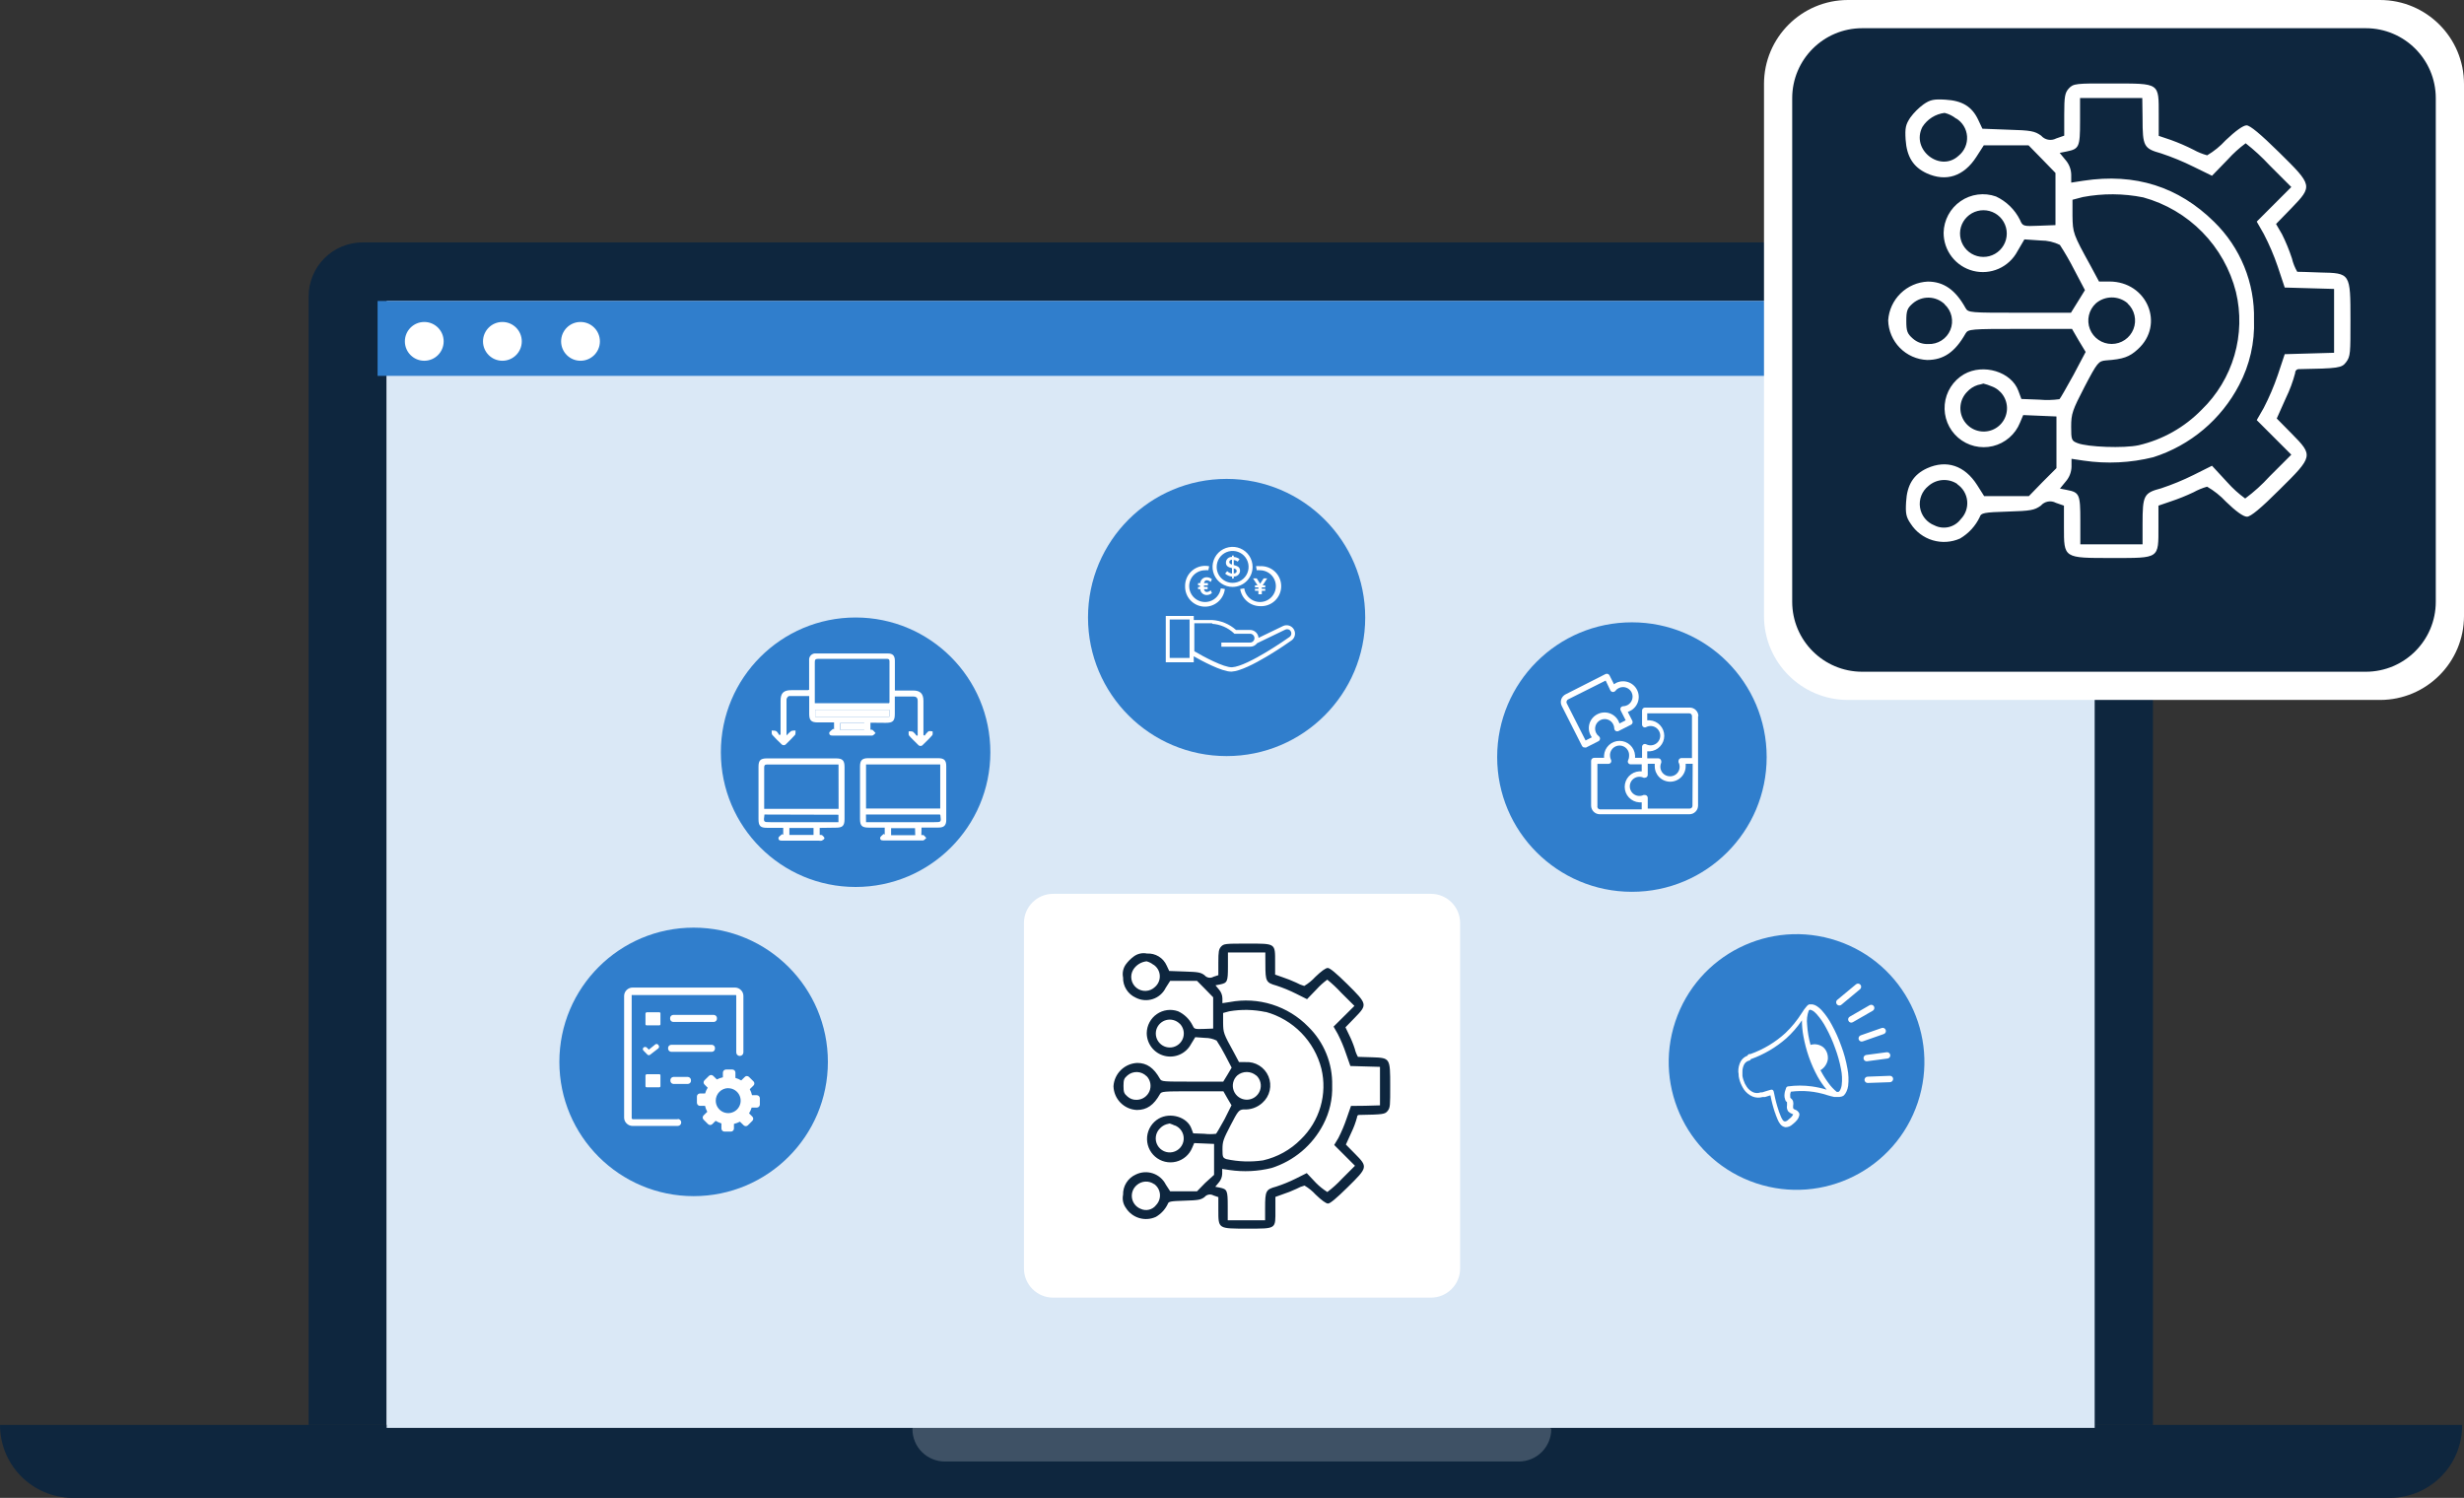 <svg width="352" height="214" viewBox="0 0 352 214" fill="none" xmlns="http://www.w3.org/2000/svg">
<rect x="0" y="0" width="352" height="214" fill="#333333" stroke="none"/>
<g clip-path="url(#clip0_409_194)">
<path d="M299.93 34.63H51.8C49.755 34.63 47.794 35.442 46.348 36.888C44.902 38.334 44.09 40.295 44.09 42.34V42.34V203.58H307.56V42.35C307.563 40.317 306.762 38.365 305.334 36.92C303.905 35.474 301.962 34.651 299.93 34.63V34.63Z" fill="#0E263E"/>
<path d="M296.59 43.76H55.25V203.57H296.59V43.76Z" fill="white"/>
<path d="M351.73 203.58H5.3851e-06C-0.003 206.324 1.078 208.957 3.007 210.909C4.935 212.86 7.556 213.971 10.3 214H341.53C344.263 213.966 346.871 212.85 348.782 210.897C350.694 208.944 351.754 206.313 351.73 203.58V203.58Z" fill="#0E263E"/>
<path opacity="0.2" d="M220.87 203.58H131C130.917 203.577 130.834 203.591 130.757 203.62C130.679 203.649 130.609 203.694 130.548 203.75C130.488 203.807 130.439 203.875 130.405 203.95C130.371 204.026 130.352 204.107 130.35 204.19V204.19C130.351 204.798 130.472 205.4 130.707 205.962C130.942 206.523 131.285 207.033 131.717 207.461C132.149 207.889 132.661 208.228 133.225 208.458C133.788 208.688 134.391 208.804 135 208.8H217C218.221 208.795 219.39 208.307 220.254 207.444C221.117 206.58 221.604 205.411 221.61 204.19V204.19C221.43 203.85 221.15 203.58 220.87 203.58Z" fill="white"/>
<path d="M299.24 43H55.24V204H299.24V43Z" fill="#DAE8F6"/>
<path d="M297.999 43H53.94V53.7H297.999V43Z" fill="#307ECC"/>
<path d="M82.93 51.54C84.46 51.54 85.7 50.3 85.7 48.77C85.7 47.24 84.46 46 82.93 46C81.4 46 80.16 47.24 80.16 48.77C80.16 50.3 81.4 51.54 82.93 51.54Z" fill="white"/>
<path d="M71.77 51.54C73.3 51.54 74.54 50.3 74.54 48.77C74.54 47.24 73.3 46 71.77 46C70.24 46 69 47.24 69 48.77C69 50.3 70.24 51.54 71.77 51.54Z" fill="white"/>
<path d="M60.61 51.54C62.14 51.54 63.38 50.3 63.38 48.77C63.38 47.24 62.14 46 60.61 46C59.08 46 57.84 47.24 57.84 48.77C57.84 50.3 59.08 51.54 60.61 51.54Z" fill="white"/>
<path d="M340 0H264C257.373 0 252 5.373 252 12V88C252 94.627 257.373 100 264 100H340C346.627 100 352 94.627 352 88V12C352 5.373 346.627 0 340 0Z" fill="white"/>
<path d="M337.969 4.03H266.029C260.506 4.03 256.029 8.507 256.029 14.03V85.97C256.029 91.493 260.506 95.97 266.029 95.97H337.969C343.492 95.97 347.969 91.493 347.969 85.97V14.03C347.969 8.507 343.492 4.03 337.969 4.03Z" fill="#0E263E"/>
<path d="M204.419 127.7H150.449C148.146 127.7 146.279 129.567 146.279 131.87V181.22C146.279 183.523 148.146 185.39 150.449 185.39H204.419C206.722 185.39 208.589 183.523 208.589 181.22V131.87C208.589 129.567 206.722 127.7 204.419 127.7Z" fill="white"/>
<path d="M99.09 170.89C109.683 170.89 118.27 162.303 118.27 151.71C118.27 141.117 109.683 132.53 99.09 132.53C88.497 132.53 79.91 141.117 79.91 151.71C79.91 162.303 88.497 170.89 99.09 170.89Z" fill="#307ECC"/>
<path d="M122.23 126.72C132.862 126.72 141.48 118.101 141.48 107.47C141.48 96.838 132.862 88.22 122.23 88.22C111.599 88.22 102.98 96.838 102.98 107.47C102.98 118.101 111.599 126.72 122.23 126.72Z" fill="#307ECC"/>
<path d="M175.23 108.02C186.165 108.02 195.03 99.155 195.03 88.22C195.03 77.285 186.165 68.42 175.23 68.42C164.294 68.42 155.43 77.285 155.43 88.22C155.43 99.155 164.294 108.02 175.23 108.02Z" fill="#307ECC"/>
<path d="M233.131 127.41C243.762 127.41 252.381 118.791 252.381 108.16C252.381 97.528 243.762 88.91 233.131 88.91C222.499 88.91 213.881 97.528 213.881 108.16C213.881 118.791 222.499 127.41 233.131 127.41Z" fill="#307ECC"/>
<path d="M273.973 157.501C277.163 147.934 271.994 137.593 262.427 134.403C252.86 131.213 242.518 136.382 239.329 145.949C236.139 155.516 241.308 165.858 250.875 169.048C260.442 172.237 270.784 167.068 273.973 157.501Z" fill="#307ECC"/>
<path d="M295.55 12.63C294.99 13.25 294.89 13.78 294.89 16.38V19.38L293.74 19.78C293.39 19.967 292.986 20.03 292.595 19.957C292.204 19.884 291.85 19.681 291.59 19.38C290.67 18.72 290.11 18.62 286.89 18.53L283.2 18.39L282.6 17.11C281.71 15.23 280.33 14.38 277.93 14.24C276.28 14.14 275.75 14.24 274.8 14.9C274.07 15.435 273.426 16.079 272.89 16.81C272.23 17.81 272.13 18.29 272.23 19.94C272.39 22.38 273.32 23.86 275.23 24.75C278.03 26.03 280.56 25.18 282.34 22.41L283.4 20.76H289.79L291.7 22.71L293.64 24.71V28.43V32.16L291.3 32.25C288.99 32.35 288.96 32.32 288.56 31.4C287.828 29.936 286.623 28.763 285.14 28.07C284.304 27.774 283.408 27.681 282.529 27.798C281.649 27.915 280.809 28.239 280.079 28.744C279.349 29.248 278.749 29.919 278.329 30.701C277.908 31.482 277.679 32.353 277.66 33.24C277.653 34.492 278.065 35.709 278.831 36.699C279.597 37.689 280.672 38.394 281.885 38.701C283.098 39.008 284.379 38.901 285.524 38.395C286.669 37.889 287.611 37.014 288.2 35.91L289.2 34.2L291.54 34.36C292.487 34.355 293.421 34.571 294.27 34.99C294.996 36.108 295.664 37.263 296.27 38.45L297.85 41.45L296.85 43.07L295.85 44.68H288.51C281.51 44.68 281.17 44.68 280.8 44.02C279.36 41.42 277.68 40.23 275.4 40.23C273.94 40.294 272.554 40.894 271.51 41.917C270.465 42.939 269.835 44.311 269.74 45.77C269.779 47.242 270.375 48.644 271.406 49.694C272.438 50.745 273.829 51.365 275.3 51.43C277.68 51.43 279.3 50.28 280.8 47.64C281.17 47.02 281.53 46.99 288.51 46.99H296L296.95 48.63L297.95 50.28L296.21 53.57C295.21 55.38 294.33 56.93 294.21 57.03C293.269 57.161 292.316 57.185 291.37 57.1L288.77 57L288.34 55.84C287.34 53.11 283.34 51.89 280.57 53.47C279.802 53.918 279.151 54.543 278.673 55.293C278.195 56.043 277.902 56.896 277.82 57.782C277.738 58.668 277.868 59.56 278.2 60.386C278.532 61.211 279.056 61.945 279.729 62.527C280.402 63.109 281.204 63.522 282.068 63.731C282.933 63.941 283.835 63.941 284.699 63.733C285.564 63.524 286.366 63.111 287.039 62.53C287.713 61.949 288.238 61.215 288.57 60.39L289.03 59.3L291.4 59.4L293.78 59.5V66.88L291.78 68.88L289.84 70.88H283.45L282.45 69.3C280.67 66.5 278.07 65.65 275.3 66.9C273.36 67.79 272.43 69.27 272.3 71.71C272.2 73.35 272.3 73.88 272.96 74.83C273.689 75.963 274.799 76.799 276.09 77.186C277.381 77.573 278.768 77.486 280 76.94C281.233 76.219 282.22 75.142 282.83 73.85C282.99 73.29 283.42 73.19 286.78 73.09C290.14 72.99 290.63 72.89 291.55 72.24C291.809 71.938 292.163 71.733 292.555 71.66C292.946 71.587 293.35 71.651 293.7 71.84L294.85 72.24V75.24C294.85 79.79 294.75 79.72 301.76 79.72C308.55 79.72 308.35 79.86 308.35 75.24V72.24L310.1 71.64C311.213 71.27 312.301 70.833 313.36 70.33C313.974 69.989 314.625 69.721 315.3 69.53C316.302 70.109 317.212 70.833 318 71.68C319.39 73.03 320.47 73.82 321 73.82C321.53 73.82 323 72.6 325.64 69.96C330.48 65.19 330.48 65.09 327.39 61.96L325.25 59.79L326.56 56.86C327.115 55.719 327.557 54.527 327.88 53.3C327.868 53.17 327.906 53.04 327.986 52.936C328.065 52.832 328.181 52.762 328.31 52.74C334.14 52.64 334.53 52.57 335.16 51.74C335.79 50.91 335.78 50.39 335.78 45.74C335.78 38.99 335.78 39.02 331.44 38.93C329.76 38.86 328.28 38.83 328.18 38.83C327.833 38.235 327.577 37.591 327.42 36.92C327.031 35.734 326.557 34.577 326 33.46L325.15 32L327.33 29.76C330.42 26.56 330.39 26.5 325.58 21.76C322.91 19.13 321.43 17.91 320.94 17.91C320.45 17.91 319.36 18.7 317.94 20.05C317.174 20.89 316.288 21.611 315.31 22.19C314.635 22.004 313.983 21.739 313.37 21.4C312.323 20.868 311.244 20.401 310.14 20L308.39 19.41V16.41C308.39 11.8 308.59 11.93 301.8 11.93C296.5 11.9 296.21 11.94 295.55 12.63ZM306.08 16.91C306.08 20.91 306.25 21.22 308.72 21.91C310.31 22.437 311.86 23.075 313.36 23.82L316 25.11L318.27 22.77C319.037 21.92 319.888 21.149 320.81 20.47C322.021 21.419 323.154 22.462 324.2 23.59L327.33 26.72L324.86 29.19L322.39 31.66L323.39 33.41C324.174 34.914 324.843 36.475 325.39 38.08L326.39 41.08L329.92 41.18L333.44 41.28V50.4L329.92 50.5L326.39 50.6L325.39 53.6C324.839 55.207 324.17 56.771 323.39 58.28L322.39 60.02L324.86 62.49L327.33 64.96L324.2 68.09C323.151 69.243 321.992 70.291 320.74 71.22C319.814 70.546 318.962 69.775 318.2 68.92L316 66.54L313.36 67.86C311.86 68.605 310.31 69.243 308.72 69.77C306.25 70.42 306.08 70.77 306.08 74.84V77.77H297.19V74.34C297.19 70.62 297.06 70.34 295.28 70L294.28 69.8L295.1 68.8C295.615 68.215 295.909 67.469 295.93 66.69V65.55L297.67 65.81C300.987 66.297 304.367 66.131 307.62 65.32C312.91 63.636 317.318 59.925 319.88 55C321.389 52.136 322.12 48.925 322 45.69C322.064 43.09 321.591 40.505 320.61 38.096C319.629 35.687 318.162 33.506 316.3 31.69C311.23 26.69 305.04 24.69 297.63 25.82L295.89 26.09V24.94C295.869 24.164 295.575 23.421 295.06 22.84L294.24 21.84L295.24 21.64C297.02 21.28 297.15 21.01 297.15 17.36V14H306.04L306.08 16.91ZM279.44 16.91C279.889 17.182 280.266 17.558 280.539 18.007C280.812 18.455 280.973 18.963 281.008 19.486C281.043 20.01 280.952 20.535 280.742 21.016C280.531 21.497 280.209 21.92 279.8 22.25C277.17 24.68 272.95 21.39 274.63 18.13C274.977 17.582 275.442 17.119 275.99 16.773C276.538 16.427 277.157 16.207 277.8 16.13C278.4 16.276 278.96 16.553 279.44 16.94V16.91ZM306.18 28.2C309.384 29.082 312.296 30.797 314.622 33.17C316.948 35.543 318.603 38.489 319.42 41.71C320.136 44.699 320.061 47.823 319.201 50.775C318.342 53.726 316.729 56.402 314.52 58.54C312.066 61.055 308.943 62.815 305.52 63.61C303.38 64.07 298.21 63.87 296.8 63.31C295.94 62.98 295.88 62.85 295.88 60.97C295.88 59.09 296.07 58.6 297.79 55.27C299.63 51.75 299.79 51.59 300.85 51.49C303.32 51.32 304.21 50.99 305.39 49.91C309.31 46.38 306.74 40.22 301.34 40.22H299.86L298.67 38C296.14 33.42 296.11 33.25 296.07 30.85V28.54L297.55 28.15C300.403 27.611 303.334 27.628 306.18 28.2ZM285.7 31C286.117 31.416 286.417 31.934 286.569 32.503C286.721 33.072 286.72 33.671 286.566 34.239C286.412 34.807 286.111 35.325 285.692 35.739C285.274 36.153 284.754 36.45 284.184 36.598C283.614 36.746 283.015 36.741 282.448 36.584C281.881 36.426 281.365 36.121 280.954 35.7C280.542 35.279 280.249 34.757 280.105 34.186C279.96 33.615 279.969 33.016 280.13 32.45C280.292 31.893 280.596 31.387 281.012 30.983C281.428 30.578 281.942 30.289 282.503 30.143C283.065 29.996 283.655 29.999 284.215 30.149C284.775 30.299 285.287 30.593 285.7 31V31ZM277.8 43.48C278.297 43.931 278.642 44.524 278.789 45.179C278.936 45.833 278.878 46.517 278.622 47.137C278.366 47.757 277.925 48.283 277.359 48.643C276.794 49.004 276.13 49.181 275.46 49.15C274.649 49.187 273.855 48.903 273.25 48.36C272.46 47.66 272.33 47.3 272.33 45.85C272.33 44.4 272.46 44.04 273.25 43.35C273.886 42.799 274.704 42.505 275.545 42.523C276.385 42.541 277.189 42.872 277.8 43.45V43.48ZM303.94 43.35C304.433 43.806 304.776 44.401 304.926 45.055C305.076 45.71 305.025 46.394 304.78 47.019C304.535 47.644 304.107 48.181 303.552 48.559C302.998 48.938 302.342 49.14 301.67 49.14C300.999 49.14 300.343 48.938 299.788 48.559C299.234 48.181 298.806 47.644 298.561 47.019C298.316 46.394 298.265 45.71 298.414 45.055C298.564 44.401 298.908 43.806 299.4 43.35C300.029 42.804 300.832 42.501 301.665 42.496C302.497 42.49 303.304 42.783 303.94 43.32V43.35ZM284.48 55.18C285.161 55.417 285.746 55.869 286.148 56.467C286.55 57.065 286.748 57.778 286.71 58.497C286.673 59.217 286.403 59.906 285.941 60.459C285.479 61.012 284.85 61.401 284.148 61.566C283.447 61.731 282.711 61.664 282.05 61.376C281.39 61.087 280.841 60.591 280.486 59.964C280.131 59.337 279.99 58.611 280.082 57.896C280.175 57.181 280.497 56.516 281 56C281.417 55.532 281.952 55.187 282.55 55C282.818 54.95 283.081 54.883 283.34 54.8C283.73 54.895 284.111 55.022 284.48 55.18V55.18ZM279.61 69.18C280.007 69.45 280.339 69.803 280.584 70.215C280.828 70.627 280.979 71.088 281.026 71.565C281.073 72.042 281.014 72.524 280.854 72.976C280.694 73.427 280.437 73.839 280.1 74.18C279.678 74.743 279.071 75.14 278.385 75.301C277.7 75.462 276.979 75.377 276.35 75.06C275.811 74.852 275.336 74.505 274.973 74.055C274.611 73.604 274.374 73.066 274.287 72.495C274.2 71.923 274.265 71.338 274.476 70.8C274.688 70.262 275.037 69.789 275.49 69.43C276.049 68.935 276.756 68.638 277.501 68.585C278.246 68.533 278.987 68.728 279.61 69.14V69.18Z" fill="white"/>
<path d="M174.44 135.24C174.11 135.62 174.05 135.94 174.05 137.5V139.32L173.35 139.55C173.145 139.671 172.903 139.714 172.668 139.672C172.433 139.629 172.221 139.505 172.07 139.32C171.52 138.92 171.18 138.86 169.24 138.8L167.03 138.72L166.67 137.95C166.434 137.41 166.038 136.956 165.536 136.649C165.033 136.341 164.448 136.195 163.86 136.23C163.538 136.162 163.205 136.162 162.883 136.231C162.561 136.3 162.257 136.436 161.99 136.63C161.55 136.947 161.162 137.332 160.84 137.77C160.646 138.038 160.51 138.344 160.441 138.668C160.372 138.991 160.372 139.326 160.44 139.65C160.422 140.258 160.585 140.858 160.91 141.373C161.234 141.887 161.704 142.294 162.26 142.54C162.632 142.732 163.039 142.848 163.457 142.88C163.874 142.913 164.294 142.863 164.691 142.731C165.089 142.6 165.456 142.391 165.772 142.116C166.088 141.841 166.346 141.506 166.53 141.13L167.17 140.13H171L172.15 141.29L173.31 142.48V144.71V146.95L172 147C170.62 147.06 170.6 147 170.36 146.48C169.918 145.6 169.193 144.896 168.3 144.48C167.799 144.3 167.262 144.243 166.734 144.312C166.206 144.381 165.702 144.576 165.264 144.879C164.826 145.182 164.466 145.585 164.215 146.055C163.964 146.525 163.829 147.047 163.82 147.58C163.818 148.329 164.066 149.058 164.526 149.65C164.985 150.242 165.629 150.663 166.356 150.847C167.082 151.031 167.849 150.967 168.535 150.665C169.221 150.363 169.786 149.84 170.14 149.18L170.75 148.18L172.16 148.28C172.729 148.28 173.29 148.41 173.8 148.66C174.238 149.329 174.642 150.02 175.01 150.73L175.95 152.53L175.36 153.53L174.75 154.53H170.34C166.15 154.53 165.93 154.53 165.71 154.13C164.84 152.57 163.84 151.86 162.47 151.86C161.593 151.895 160.761 152.254 160.133 152.867C159.505 153.48 159.126 154.304 159.07 155.18C159.092 156.065 159.449 156.908 160.07 157.539C160.69 158.17 161.526 158.542 162.41 158.58C163.84 158.58 164.82 157.89 165.71 156.31C165.93 155.93 166.15 155.91 170.34 155.91H174.77L175.34 156.91L175.93 157.91L174.93 159.91C174.33 160.99 173.8 161.91 173.72 161.98C173.156 162.047 172.585 162.047 172.02 161.98L170.46 161.92L170.2 161.23C169.61 159.59 167.2 158.86 165.54 159.81C165.077 160.076 164.685 160.45 164.395 160.899C164.106 161.348 163.928 161.859 163.876 162.391C163.825 162.923 163.901 163.459 164.099 163.955C164.297 164.452 164.611 164.893 165.014 165.244C165.418 165.594 165.899 165.842 166.418 165.969C166.937 166.095 167.479 166.096 167.998 165.97C168.518 165.844 168.999 165.596 169.403 165.247C169.807 164.897 170.122 164.456 170.32 163.96L170.6 163.31L172.02 163.37L173.44 163.43V167.85L172.17 169L171 170.2H167.17L166.55 169.25C166.172 168.49 165.508 167.911 164.705 167.64C163.901 167.368 163.022 167.426 162.26 167.8C161.704 168.046 161.234 168.453 160.91 168.968C160.585 169.482 160.422 170.082 160.44 170.69C160.371 171.014 160.371 171.349 160.44 171.673C160.509 171.997 160.645 172.302 160.84 172.57C161.278 173.268 161.954 173.783 162.744 174.019C163.533 174.255 164.382 174.194 165.13 173.85C165.871 173.419 166.464 172.774 166.83 172C166.93 171.66 167.19 171.6 169.2 171.54C171.21 171.48 171.52 171.42 172.07 171.03C172.22 170.844 172.431 170.717 172.666 170.673C172.901 170.629 173.143 170.671 173.35 170.79L174.05 171.03V172.85C174.05 175.57 173.99 175.53 178.2 175.53C182.41 175.53 182.2 175.61 182.2 172.85V171L183.2 170.64C183.883 170.418 184.551 170.154 185.2 169.85C185.566 169.647 185.956 169.489 186.36 169.38C186.948 169.726 187.48 170.157 187.94 170.66C188.78 171.47 189.43 171.95 189.72 171.95C190.01 171.95 190.91 171.21 192.51 169.63C195.42 166.77 195.42 166.71 193.56 164.83L192.27 163.52L193.07 161.76C193.4 161.077 193.665 160.363 193.86 159.63C193.86 159.45 193.97 159.29 194.11 159.29C197.61 159.23 197.85 159.19 198.23 158.72C198.61 158.25 198.6 157.91 198.6 155.14C198.6 151.14 198.6 151.14 195.99 151.05L193.99 150.99C193.785 150.631 193.633 150.243 193.54 149.84C193.309 149.13 193.025 148.438 192.69 147.77L192.21 146.77L193.52 145.42C195.38 143.51 195.36 143.47 192.47 140.6C190.87 139.02 189.98 138.29 189.68 138.29C189.38 138.29 188.74 138.76 187.9 139.57C187.439 140.075 186.907 140.51 186.32 140.86C185.916 140.746 185.527 140.585 185.16 140.38C184.509 140.08 183.841 139.817 183.16 139.59L182.16 139.24V137.5C182.16 134.73 182.28 134.81 178.16 134.81C175 134.81 174.84 134.83 174.44 135.24ZM180.77 137.81C180.77 140.21 180.87 140.4 182.35 140.81C183.307 141.125 184.239 141.51 185.14 141.96L186.72 142.75L188.08 141.34C188.542 140.829 189.055 140.367 189.61 139.96C190.322 140.537 190.99 141.165 191.61 141.84L193.49 143.71L192 145.19L190.51 146.67L191.11 147.72C191.574 148.626 191.968 149.565 192.29 150.53L192.91 152.3L195.02 152.36L197.14 152.42V157.92L195.02 157.98L193 158L192.38 159.78C192.055 160.741 191.66 161.676 191.2 162.58L190.6 163.58L192.09 165.07L193.57 166.55L191.69 168.43C191.056 169.112 190.363 169.738 189.62 170.3C189.033 169.929 188.49 169.493 188 169L186.68 167.6L185.1 168.39C184.199 168.838 183.267 169.219 182.31 169.53C180.83 169.93 180.73 170.13 180.73 172.58V174.34H175.39V172.28C175.39 170.05 175.31 169.89 174.24 169.67L173.61 169.55L174.1 168.96C174.409 168.611 174.585 168.165 174.6 167.7V167L175.65 167.16C177.65 167.454 179.688 167.356 181.65 166.87C183.231 166.369 184.698 165.56 185.966 164.491C187.234 163.422 188.279 162.113 189.04 160.64C189.939 158.928 190.377 157.012 190.31 155.08C190.347 153.52 190.062 151.97 189.473 150.525C188.885 149.08 188.006 147.771 186.89 146.68C185.457 145.214 183.684 144.125 181.728 143.511C179.772 142.896 177.694 142.776 175.68 143.16L174.63 143.32V142.63C174.618 142.161 174.441 141.712 174.13 141.36L173.64 140.77L174.27 140.65C175.34 140.43 175.42 140.27 175.42 138.08V136.08H180.76L180.77 137.81ZM164.77 137.81C165.031 137.978 165.249 138.204 165.408 138.471C165.566 138.738 165.66 139.038 165.682 139.348C165.704 139.657 165.654 139.967 165.536 140.254C165.418 140.541 165.234 140.796 165 141C164.651 141.341 164.189 141.542 163.702 141.567C163.214 141.591 162.735 141.436 162.354 141.131C161.973 140.826 161.716 140.392 161.633 139.911C161.549 139.43 161.644 138.936 161.9 138.52C162.108 138.193 162.387 137.918 162.716 137.713C163.045 137.509 163.415 137.382 163.8 137.34C164.154 137.434 164.485 137.601 164.77 137.83V137.81ZM180.83 144.57C182.752 145.101 184.499 146.13 185.893 147.555C187.288 148.979 188.281 150.748 188.77 152.68C189.201 154.474 189.156 156.349 188.64 158.12C188.125 159.891 187.156 161.497 185.83 162.78C184.354 164.275 182.48 165.316 180.43 165.78C178.687 166.034 176.912 165.973 175.19 165.6C174.68 165.4 174.64 165.32 174.64 164.2C174.64 163.08 174.76 162.77 175.79 160.78C176.82 158.79 176.97 158.56 177.62 158.5C178.116 158.537 178.614 158.472 179.084 158.309C179.554 158.145 179.985 157.887 180.35 157.55C180.868 157.089 181.229 156.478 181.383 155.801C181.537 155.125 181.476 154.418 181.208 153.778C180.94 153.138 180.48 152.598 179.89 152.233C179.301 151.867 178.612 151.695 177.92 151.74H177L176.29 150.4C174.77 147.65 174.75 147.55 174.73 146.11V144.72L175.62 144.48C177.348 144.185 179.116 144.223 180.83 144.59V144.57ZM168.53 146.24C168.779 146.489 168.958 146.8 169.048 147.14C169.138 147.48 169.137 147.839 169.045 148.178C168.953 148.518 168.772 148.827 168.522 149.075C168.271 149.323 167.96 149.5 167.619 149.589C167.278 149.677 166.92 149.675 166.581 149.581C166.242 149.487 165.933 149.305 165.687 149.053C165.44 148.802 165.264 148.489 165.177 148.148C165.09 147.807 165.095 147.449 165.19 147.11C165.288 146.776 165.47 146.473 165.721 146.231C165.971 145.989 166.28 145.816 166.617 145.731C166.955 145.645 167.309 145.648 167.644 145.741C167.98 145.834 168.285 146.013 168.53 146.26V146.24ZM163.79 153.73C164.065 154.01 164.251 154.365 164.326 154.75C164.4 155.135 164.36 155.534 164.21 155.896C164.059 156.259 163.806 156.569 163.48 156.788C163.155 157.008 162.773 157.126 162.38 157.13C162.14 157.141 161.899 157.104 161.672 157.022C161.446 156.939 161.238 156.813 161.06 156.65C160.58 156.24 160.5 156.02 160.5 155.15C160.5 154.28 160.58 154.06 161.06 153.65C161.443 153.317 161.938 153.143 162.445 153.161C162.952 153.18 163.433 153.39 163.79 153.75V153.73ZM179.48 153.65C179.774 153.924 179.978 154.28 180.066 154.671C180.155 155.063 180.123 155.472 179.976 155.845C179.829 156.219 179.572 156.539 179.241 156.765C178.909 156.991 178.517 157.112 178.115 157.112C177.714 157.112 177.322 156.991 176.99 156.765C176.658 156.539 176.402 156.219 176.255 155.845C176.107 155.472 176.076 155.063 176.164 154.671C176.253 154.28 176.457 153.924 176.75 153.65C177.133 153.327 177.618 153.152 178.119 153.156C178.62 153.16 179.102 153.342 179.48 153.67V153.65ZM167.8 160.77C168.205 160.92 168.55 161.198 168.784 161.56C169.018 161.923 169.129 162.352 169.099 162.782C169.069 163.213 168.901 163.622 168.62 163.95C168.338 164.277 167.958 164.504 167.537 164.597C167.115 164.691 166.675 164.645 166.281 164.468C165.888 164.29 165.562 163.99 165.354 163.613C165.145 163.235 165.064 162.8 165.123 162.372C165.181 161.944 165.377 161.547 165.68 161.24C165.932 160.959 166.253 160.749 166.61 160.63C166.773 160.603 166.934 160.563 167.09 160.51C167.334 160.585 167.571 160.679 167.8 160.79V160.77ZM164.87 169.15C165.103 169.315 165.298 169.529 165.442 169.776C165.585 170.023 165.674 170.298 165.703 170.582C165.731 170.866 165.698 171.153 165.606 171.424C165.515 171.694 165.366 171.942 165.17 172.15C164.917 172.489 164.554 172.728 164.143 172.827C163.732 172.925 163.299 172.877 162.92 172.69C162.603 172.559 162.324 172.347 162.112 172.077C161.9 171.807 161.761 171.486 161.709 171.146C161.657 170.807 161.693 170.459 161.814 170.138C161.935 169.816 162.137 169.531 162.4 169.31C162.737 169.013 163.163 168.838 163.611 168.812C164.059 168.787 164.503 168.913 164.87 169.17V169.15Z" fill="#0E263E"/>
<path d="M124.35 103.25V104.25C124.48 104.25 124.61 104.25 124.68 104.31C124.826 104.441 124.96 104.585 125.08 104.74C124.92 104.86 124.77 105.08 124.61 105.09C123.95 105.09 123.28 105.09 122.61 105.09H119.21C118.89 105.09 118.46 105.16 118.46 104.72C118.46 104.52 118.82 104.32 119.02 104.12L119.15 104.21V103.21C118.36 103.21 117.6 103.21 116.83 103.21C115.89 103.21 115.6 102.92 115.6 101.99V99.44C114.6 99.44 113.67 99.44 112.73 99.44C112.59 99.44 112.36 99.75 112.36 99.92C112.36 101.58 112.36 103.25 112.36 105.07C112.568 104.837 112.795 104.623 113.04 104.43C113.238 104.373 113.445 104.353 113.65 104.37C113.65 104.58 113.65 104.85 113.59 104.98C113.19 105.44 112.74 105.86 112.31 106.29C112.269 106.344 112.216 106.387 112.156 106.418C112.095 106.448 112.028 106.463 111.96 106.463C111.892 106.463 111.826 106.448 111.765 106.418C111.704 106.387 111.651 106.344 111.61 106.29C111.17 105.86 110.72 105.44 110.32 104.98C110.21 104.85 110.26 104.58 110.24 104.37C110.45 104.37 110.72 104.37 110.88 104.45C111.04 104.53 111.19 104.83 111.34 105.03L111.51 104.93C111.51 104.76 111.51 104.6 111.51 104.43V100.12C111.51 99.02 111.94 98.6 113.05 98.6H115.42C115.48 98.589 115.537 98.569 115.59 98.54V97C115.59 96.12 115.59 95.24 115.59 94.36C115.572 94.224 115.586 94.086 115.629 93.957C115.673 93.827 115.746 93.71 115.843 93.613C115.94 93.516 116.058 93.443 116.187 93.399C116.317 93.355 116.455 93.342 116.59 93.36C120.01 93.36 123.427 93.36 126.84 93.36C127.56 93.36 127.84 93.69 127.84 94.43C127.84 95.58 127.84 96.73 127.84 97.88V98.65H130.45C131.45 98.65 131.92 99.09 131.92 100.13V105L132.08 105.11C132.233 104.881 132.415 104.673 132.62 104.49C132.77 104.39 133.02 104.49 133.23 104.49C133.23 104.68 133.28 104.94 133.17 105.05C132.76 105.53 132.3 105.96 131.85 106.4C131.809 106.454 131.756 106.497 131.696 106.528C131.635 106.558 131.568 106.573 131.5 106.573C131.432 106.573 131.366 106.558 131.305 106.528C131.244 106.497 131.191 106.454 131.15 106.4C130.72 105.96 130.26 105.55 129.87 105.09C129.76 104.96 129.82 104.69 129.81 104.48C130.02 104.48 130.26 104.48 130.42 104.54C130.622 104.709 130.8 104.904 130.95 105.12L131.1 105.06V104.44C131.1 103.02 131.1 101.6 131.1 100.18C131.1 99.69 130.92 99.5 130.43 99.51C129.59 99.51 128.75 99.51 127.83 99.51V102C127.83 103 127.56 103.27 126.54 103.27C125.88 103.26 125.14 103.25 124.35 103.25ZM127.01 100.47C127.01 100.41 127.07 100.38 127.07 100.35C127.07 98.35 127.07 96.44 127.07 94.48C127.07 94.12 126.85 94.13 126.61 94.13C123.364 94.13 120.114 94.13 116.86 94.13C116.49 94.13 116.4 94.26 116.4 94.6C116.4 96.02 116.4 97.43 116.4 98.85V100.47H127.01ZM116.46 102.4H127.05V101.4H116.46V102.4ZM123.46 103.29H120.03V104.29H123.46V103.29Z" fill="white"/>
<path d="M117.099 118.28V119.28C117.239 119.28 117.389 119.28 117.469 119.34C117.549 119.4 117.789 119.63 117.779 119.76C117.769 119.89 117.549 120.03 117.399 120.1C117.258 120.131 117.111 120.131 116.969 120.1H111.899C111.599 120.1 111.199 120.16 111.209 119.73C111.209 119.53 111.549 119.35 111.739 119.17L111.889 119.27V118.27H109.609C108.609 118.27 108.359 118 108.359 117.02V109.53C108.359 108.63 108.649 108.35 109.559 108.35C112.846 108.35 116.136 108.35 119.429 108.35C120.359 108.35 120.649 108.64 120.649 109.58V117C120.649 118 120.359 118.25 119.389 118.25L117.099 118.28ZM119.789 109.22C119.723 109.213 119.656 109.213 119.589 109.22H109.589C109.229 109.22 109.169 109.37 109.169 109.67C109.169 111.09 109.169 112.51 109.169 113.93V115.56H119.799L119.789 109.22ZM109.209 116.37C109.059 117.46 109.059 117.46 110.049 117.46H119.159C119.369 117.46 119.579 117.46 119.779 117.46V116.4L109.209 116.37ZM112.769 119.29H116.219V118.29H112.769V119.29Z" fill="white"/>
<path d="M131.619 119.3C131.729 119.3 131.859 119.3 131.929 119.3C132.073 119.43 132.206 119.571 132.329 119.72C132.179 119.84 132.029 120.06 131.879 120.07C131.139 120.07 130.399 120.07 129.669 120.07H126.429C126.139 120.07 125.719 120.14 125.739 119.71C125.739 119.51 126.059 119.33 126.239 119.14L126.389 119.24V118.24H124.119C123.119 118.24 122.859 117.96 122.859 116.99V109.49C122.859 108.62 123.169 108.32 124.029 108.32C127.349 108.32 130.679 108.32 134.029 108.32C134.869 108.32 135.179 108.62 135.179 109.44C135.179 112.01 135.179 114.58 135.179 117.15C135.179 117.91 134.859 118.23 134.099 118.23H131.649L131.619 119.3ZM123.719 109.21V115.51H134.319V109.21H123.719ZM123.719 117.46H133.469C134.469 117.46 134.469 117.46 134.339 116.46C134.339 116.46 134.339 116.46 134.279 116.37H123.709L123.719 117.46ZM130.719 118.32H127.299V119.32H130.749L130.719 118.32Z" fill="white"/>
<path d="M116.461 102.4V101.4H127.051V102.4H116.461Z" fill="white"/>
<path d="M123.481 103.29V104.29H120.051V103.29H123.481Z" fill="white"/>
<path d="M242.631 102.33C242.631 102.001 242.5 101.686 242.268 101.453C242.035 101.22 241.72 101.09 241.391 101.09H235.001C234.889 101.09 234.783 101.134 234.704 101.213C234.625 101.292 234.581 101.398 234.581 101.51V103.51C234.579 103.582 234.597 103.654 234.632 103.717C234.667 103.78 234.719 103.833 234.781 103.87C234.841 103.907 234.91 103.927 234.981 103.927C235.051 103.927 235.121 103.907 235.181 103.87C235.391 103.765 235.625 103.716 235.86 103.726C236.095 103.737 236.323 103.808 236.523 103.931C236.723 104.055 236.888 104.228 237.002 104.433C237.116 104.639 237.177 104.87 237.177 105.105C237.177 105.34 237.116 105.571 237.002 105.777C236.888 105.982 236.723 106.155 236.523 106.278C236.323 106.402 236.095 106.473 235.86 106.483C235.625 106.494 235.391 106.445 235.181 106.34C235.119 106.307 235.05 106.291 234.981 106.291C234.911 106.291 234.842 106.307 234.781 106.34C234.719 106.378 234.669 106.431 234.634 106.494C234.599 106.557 234.58 106.628 234.581 106.7V108.27H233.581C233.591 108.153 233.591 108.036 233.581 107.92C233.543 107.358 233.293 106.832 232.882 106.447C232.471 106.063 231.929 105.849 231.366 105.849C230.803 105.849 230.261 106.063 229.85 106.447C229.438 106.832 229.189 107.358 229.151 107.92C229.141 108.036 229.141 108.153 229.151 108.27H227.731C227.617 108.27 227.507 108.315 227.427 108.396C227.346 108.476 227.301 108.586 227.301 108.7V115.1C227.303 115.427 227.435 115.74 227.667 115.97C227.9 116.201 228.214 116.33 228.541 116.33H241.341C241.668 116.33 241.982 116.201 242.214 115.97C242.446 115.74 242.578 115.427 242.581 115.1V102.3L242.631 102.33ZM228.201 115.13V109.13H229.771C229.843 109.129 229.913 109.111 229.976 109.076C230.039 109.041 230.092 108.991 230.131 108.93C230.165 108.867 230.183 108.796 230.183 108.725C230.183 108.653 230.165 108.583 230.131 108.52C230.052 108.357 230.008 108.18 230.001 108C229.985 107.811 230.008 107.62 230.069 107.441C230.13 107.261 230.228 107.096 230.357 106.956C230.485 106.817 230.641 106.705 230.815 106.629C230.988 106.552 231.176 106.513 231.366 106.513C231.556 106.513 231.743 106.552 231.917 106.629C232.091 106.705 232.247 106.817 232.375 106.956C232.503 107.096 232.601 107.261 232.662 107.441C232.724 107.62 232.747 107.811 232.731 108C232.734 108.204 232.689 108.406 232.601 108.59C232.564 108.652 232.544 108.723 232.544 108.795C232.544 108.867 232.564 108.938 232.601 109C232.639 109.061 232.692 109.111 232.755 109.146C232.818 109.181 232.889 109.199 232.961 109.2H234.531V110.2C234.411 110.19 234.291 110.19 234.171 110.2C233.609 110.238 233.083 110.487 232.698 110.899C232.314 111.31 232.1 111.852 232.1 112.415C232.1 112.978 232.314 113.52 232.698 113.931C233.083 114.342 233.609 114.592 234.171 114.63V114.63C234.291 114.64 234.411 114.64 234.531 114.63V115.63H228.531C228.475 115.622 228.421 115.602 228.373 115.572C228.325 115.542 228.284 115.501 228.253 115.454C228.222 115.407 228.201 115.354 228.192 115.298C228.183 115.242 228.186 115.185 228.201 115.13ZM241.781 115.13C241.781 115.233 241.74 115.332 241.667 115.406C241.593 115.479 241.494 115.52 241.391 115.52H235.391V114C235.392 113.929 235.376 113.858 235.342 113.795C235.309 113.732 235.26 113.679 235.201 113.64C235.124 113.591 235.032 113.57 234.941 113.58C234.892 113.566 234.84 113.566 234.791 113.58C234.582 113.68 234.351 113.726 234.12 113.713C233.888 113.699 233.664 113.628 233.468 113.504C233.272 113.381 233.111 113.21 232.999 113.007C232.887 112.804 232.828 112.577 232.828 112.345C232.828 112.113 232.887 111.885 232.999 111.682C233.111 111.48 233.272 111.309 233.468 111.185C233.664 111.062 233.888 110.99 234.12 110.977C234.351 110.964 234.582 111.01 234.791 111.11C234.856 111.13 234.926 111.13 234.991 111.11C235.045 111.11 235.099 111.099 235.149 111.078C235.199 111.056 235.244 111.025 235.281 110.986C235.318 110.946 235.347 110.9 235.366 110.849C235.385 110.798 235.393 110.744 235.391 110.69V109.12H236.391C236.381 109.236 236.381 109.353 236.391 109.47C236.391 110.056 236.624 110.618 237.038 111.033C237.453 111.447 238.015 111.68 238.601 111.68C239.187 111.68 239.749 111.447 240.163 111.033C240.578 110.618 240.811 110.056 240.811 109.47C240.821 109.353 240.821 109.236 240.811 109.12H241.811L241.781 115.13ZM241.781 108.3H240.211C240.139 108.302 240.069 108.321 240.007 108.356C239.944 108.391 239.891 108.44 239.851 108.5C239.816 108.561 239.796 108.63 239.791 108.7C239.776 108.769 239.776 108.841 239.791 108.91C239.903 109.119 239.958 109.354 239.95 109.592C239.943 109.829 239.874 110.06 239.749 110.263C239.625 110.465 239.45 110.631 239.241 110.745C239.033 110.858 238.798 110.915 238.561 110.91C238.197 110.91 237.849 110.766 237.592 110.509C237.335 110.252 237.191 109.903 237.191 109.54C237.194 109.336 237.239 109.136 237.321 108.95C237.339 108.881 237.339 108.809 237.321 108.74C237.313 108.669 237.289 108.6 237.251 108.54C237.213 108.478 237.16 108.428 237.097 108.393C237.034 108.358 236.963 108.339 236.891 108.34H235.321V107.34C235.441 107.35 235.561 107.35 235.681 107.34C236.243 107.302 236.769 107.052 237.153 106.641C237.538 106.23 237.752 105.688 237.752 105.125C237.752 104.562 237.538 104.02 237.153 103.609C236.769 103.197 236.243 102.948 235.681 102.91C235.561 102.9 235.441 102.9 235.321 102.91V101.91H241.321C241.373 101.91 241.424 101.92 241.472 101.94C241.52 101.961 241.564 101.99 241.6 102.028C241.636 102.065 241.665 102.109 241.684 102.158C241.703 102.206 241.712 102.258 241.711 102.31V108.31L241.781 108.3Z" fill="white"/>
<path d="M226.381 106.78H226.241C226.138 106.742 226.052 106.667 226.001 106.57L223.111 100.86C223.036 100.716 222.991 100.559 222.977 100.398C222.963 100.237 222.982 100.074 223.031 99.92C223.136 99.608 223.358 99.35 223.651 99.2L229.361 96.3C229.462 96.251 229.578 96.243 229.684 96.279C229.791 96.314 229.879 96.39 229.931 96.49L230.571 97.76C230.667 97.691 230.767 97.627 230.871 97.57C231.133 97.439 231.419 97.36 231.712 97.34C232.005 97.319 232.299 97.356 232.578 97.449C232.856 97.541 233.114 97.688 233.336 97.881C233.558 98.073 233.739 98.307 233.871 98.57C234.002 98.833 234.08 99.118 234.101 99.412C234.122 99.704 234.085 99.999 233.992 100.277C233.899 100.556 233.752 100.813 233.56 101.035C233.368 101.257 233.133 101.439 232.871 101.57C232.766 101.629 232.656 101.676 232.541 101.71L233.191 102.98C233.239 103.08 233.247 103.194 233.211 103.299C233.175 103.404 233.1 103.491 233.001 103.54L231.221 104.44C231.158 104.472 231.088 104.488 231.017 104.485C230.947 104.483 230.878 104.463 230.817 104.427C230.756 104.391 230.705 104.341 230.669 104.28C230.633 104.219 230.613 104.151 230.611 104.08C230.611 103.871 230.559 103.665 230.461 103.48C230.38 103.319 230.269 103.176 230.132 103.058C229.996 102.941 229.837 102.851 229.666 102.796C229.495 102.74 229.314 102.718 229.135 102.733C228.956 102.747 228.781 102.797 228.621 102.88C228.298 103.045 228.053 103.331 227.94 103.676C227.828 104.021 227.857 104.396 228.021 104.72C228.111 104.906 228.245 105.067 228.411 105.19C228.467 105.233 228.512 105.291 228.541 105.356C228.569 105.422 228.58 105.493 228.573 105.564C228.566 105.635 228.541 105.704 228.5 105.762C228.46 105.821 228.405 105.868 228.341 105.9L226.571 106.8C226.507 106.812 226.441 106.805 226.381 106.78V106.78ZM229.381 97.23L224.001 99.93C223.909 99.978 223.841 100.061 223.811 100.16C223.789 100.207 223.777 100.258 223.777 100.31C223.777 100.362 223.789 100.413 223.811 100.46L226.511 105.79L227.401 105.34C227.331 105.242 227.271 105.139 227.221 105.03C227.086 104.768 227.005 104.482 226.982 104.188C226.959 103.894 226.996 103.599 227.089 103.319C227.182 103.04 227.33 102.782 227.525 102.56C227.719 102.339 227.956 102.159 228.221 102.03C228.483 101.896 228.769 101.816 229.063 101.795C229.356 101.773 229.651 101.809 229.93 101.902C230.209 101.995 230.467 102.143 230.689 102.337C230.91 102.53 231.091 102.766 231.221 103.03C231.273 103.136 231.316 103.247 231.351 103.36L232.241 102.91L231.531 101.51C231.497 101.447 231.479 101.377 231.479 101.305C231.479 101.233 231.497 101.163 231.531 101.1C231.568 101.04 231.619 100.99 231.68 100.955C231.741 100.92 231.81 100.901 231.881 100.9C232.086 100.892 232.287 100.841 232.471 100.75C232.632 100.669 232.775 100.558 232.893 100.421C233.011 100.285 233.1 100.127 233.157 99.956C233.214 99.785 233.236 99.605 233.223 99.426C233.21 99.246 233.162 99.071 233.081 98.91C232.964 98.684 232.787 98.495 232.571 98.363C232.354 98.231 232.105 98.161 231.851 98.16C231.638 98.16 231.429 98.211 231.241 98.31C231.053 98.397 230.891 98.531 230.771 98.7C230.725 98.755 230.666 98.798 230.6 98.826C230.534 98.854 230.462 98.865 230.391 98.86C230.319 98.853 230.251 98.828 230.192 98.788C230.132 98.748 230.084 98.694 230.051 98.63L229.381 97.23Z" fill="white"/>
<path d="M170.529 93.76C171.629 94.39 174.529 95.95 175.859 95.95H175.959C178.359 95.82 184.039 91.83 184.409 91.56C184.676 91.404 184.872 91.15 184.956 90.853C185.041 90.556 185.008 90.237 184.863 89.964C184.719 89.691 184.475 89.484 184.181 89.386C183.888 89.288 183.568 89.308 183.289 89.44L179.789 91.13C179.769 90.823 179.632 90.536 179.408 90.326C179.183 90.116 178.887 89.999 178.579 90H176.579C175.629 89.159 174.426 88.659 173.159 88.58H170.539V88H166.539V94.62H170.539L170.529 93.76ZM173.139 89.12C174.304 89.189 175.407 89.663 176.259 90.46L176.339 90.54H178.579C178.746 90.54 178.906 90.606 179.025 90.725C179.143 90.843 179.209 91.003 179.209 91.17C179.209 91.337 179.143 91.497 179.025 91.615C178.906 91.734 178.746 91.8 178.579 91.8H174.479V92.39H178.579C178.773 92.396 178.966 92.355 179.14 92.269C179.314 92.184 179.465 92.057 179.579 91.9L183.579 89.97C183.671 89.921 183.774 89.895 183.879 89.895C183.984 89.895 184.087 89.921 184.179 89.97C184.27 90.025 184.345 90.103 184.398 90.196C184.45 90.289 184.477 90.394 184.477 90.5C184.477 90.606 184.45 90.711 184.398 90.804C184.345 90.897 184.27 90.975 184.179 91.03V91.03C184.119 91.08 178.279 95.2 176.009 95.33C174.849 95.39 171.849 93.77 170.619 93.04V89.04C171.089 89.04 172.099 89.04 173.229 89.04L173.139 89.12ZM169.939 94H167.099V88.51H169.939V94Z" fill="white"/>
<path d="M178.941 81C178.943 80.434 178.777 79.88 178.464 79.408C178.151 78.937 177.705 78.569 177.182 78.35C176.66 78.132 176.084 78.074 175.529 78.184C174.973 78.293 174.463 78.564 174.062 78.964C173.661 79.364 173.388 79.873 173.276 80.428C173.165 80.983 173.221 81.559 173.437 82.082C173.654 82.605 174.02 83.052 174.491 83.367C174.961 83.682 175.515 83.85 176.081 83.85C176.837 83.85 177.563 83.55 178.099 83.016C178.636 82.482 178.938 81.757 178.941 81ZM173.811 81C173.809 80.548 173.941 80.106 174.191 79.729C174.441 79.353 174.797 79.059 175.214 78.885C175.631 78.712 176.09 78.666 176.533 78.753C176.976 78.841 177.383 79.058 177.703 79.378C178.022 79.697 178.24 80.104 178.327 80.547C178.415 80.991 178.369 81.45 178.195 81.867C178.021 82.284 177.728 82.64 177.351 82.89C176.975 83.14 176.532 83.272 176.081 83.27C175.479 83.27 174.901 83.031 174.476 82.605C174.05 82.179 173.811 81.602 173.811 81Z" fill="white"/>
<path d="M180 86.6C180.389 86.623 180.779 86.566 181.145 86.433C181.512 86.3 181.847 86.094 182.131 85.826C182.414 85.559 182.64 85.236 182.795 84.878C182.949 84.52 183.029 84.135 183.029 83.745C183.029 83.355 182.949 82.969 182.795 82.612C182.64 82.254 182.414 81.931 182.131 81.664C181.847 81.396 181.512 81.19 181.145 81.057C180.779 80.924 180.389 80.867 180 80.89C179.81 80.87 179.619 80.87 179.43 80.89L179.54 81.47C179.693 81.455 179.847 81.455 180 81.47C180.435 81.47 180.861 81.596 181.227 81.832C181.593 82.067 181.883 82.403 182.063 82.799C182.244 83.195 182.306 83.635 182.244 84.066C182.181 84.496 181.996 84.9 181.711 85.229C181.426 85.557 181.052 85.797 180.634 85.919C180.216 86.041 179.772 86.04 179.355 85.917C178.937 85.794 178.564 85.553 178.28 85.224C177.995 84.895 177.811 84.491 177.75 84.06L177.17 84.15C177.274 84.828 177.616 85.446 178.135 85.895C178.653 86.344 179.314 86.594 180 86.6V86.6Z" fill="white"/>
<path d="M169.3 83.74C169.279 84.474 169.542 85.189 170.034 85.734C170.527 86.279 171.211 86.613 171.944 86.666C172.676 86.719 173.401 86.487 173.967 86.018C174.533 85.549 174.896 84.88 174.98 84.15L174.4 84.06C174.339 84.491 174.155 84.895 173.87 85.224C173.586 85.553 173.213 85.794 172.795 85.917C172.378 86.04 171.934 86.041 171.516 85.919C171.098 85.797 170.724 85.557 170.439 85.229C170.154 84.9 169.969 84.496 169.906 84.066C169.844 83.635 169.906 83.195 170.087 82.799C170.267 82.403 170.557 82.067 170.923 81.832C171.289 81.596 171.715 81.47 172.15 81.47C172.306 81.454 172.464 81.454 172.62 81.47L172.74 80.9C172.546 80.859 172.348 80.839 172.15 80.84C171.395 80.843 170.672 81.144 170.138 81.677C169.604 82.211 169.303 82.935 169.3 83.69V83.74Z" fill="white"/>
<path d="M176.25 82.64V82.36C176.362 82.368 176.476 82.353 176.582 82.317C176.689 82.28 176.788 82.222 176.872 82.147C176.956 82.071 177.024 81.979 177.072 81.877C177.119 81.774 177.146 81.663 177.15 81.55C177.15 80.94 176.67 80.86 176.25 80.72V80C176.457 80.029 176.654 80.112 176.82 80.24L177.08 79.87C176.835 79.697 176.548 79.593 176.25 79.57V79.37H176V79.57C175.889 79.562 175.778 79.576 175.673 79.613C175.569 79.649 175.473 79.707 175.391 79.782C175.31 79.857 175.244 79.948 175.199 80.049C175.154 80.15 175.131 80.259 175.13 80.37C175.13 80.87 175.47 81.05 176 81.17V81.95C175.742 81.9 175.503 81.778 175.31 81.6L175.02 81.95C175.298 82.197 175.649 82.347 176.02 82.38V82.67L176.25 82.64ZM176.25 81.21C176.49 81.28 176.67 81.35 176.67 81.59C176.67 81.83 176.47 81.91 176.25 81.93V81.21ZM175.61 80.29C175.61 80.09 175.79 79.98 176 79.96V80.65C175.77 80.58 175.61 80.51 175.61 80.29Z" fill="white"/>
<path d="M172.4 82.9C172.609 82.914 172.806 82.999 172.96 83.14L173.13 82.75C172.922 82.569 172.656 82.47 172.38 82.47C172.149 82.467 171.925 82.552 171.754 82.708C171.583 82.864 171.478 83.079 171.46 83.31H171.15V83.63H171.42V83.85H171.15V84.17H171.46C171.478 84.401 171.583 84.616 171.754 84.772C171.925 84.928 172.149 85.013 172.38 85.01C172.656 85.01 172.922 84.911 173.13 84.73L172.96 84.34C172.806 84.481 172.609 84.566 172.4 84.58C172.16 84.58 172.05 84.41 172 84.17H172.52V83.85H172V83.63H172.56V83.31H172C172.016 83.195 172.065 83.088 172.14 83C172.174 82.966 172.215 82.939 172.26 82.922C172.305 82.905 172.352 82.897 172.4 82.9V82.9Z" fill="white"/>
<path d="M180.52 82.63L180.02 83.39L179.53 82.63H179L179.65 83.63H179.28V83.92H179.77V84.12H179.28V84.4H179.77V84.9H180.26V84.4H180.75V84.12H180.26V83.92H180.75V83.63H180.38L181.03 82.63H180.52Z" fill="white"/>
<path fill-rule="evenodd" clip-rule="evenodd" d="M262.999 143.59C262.904 143.646 262.792 143.666 262.683 143.646C262.574 143.626 262.476 143.568 262.407 143.482C262.338 143.396 262.302 143.287 262.306 143.177C262.31 143.066 262.354 142.961 262.429 142.88L265.139 140.63C265.185 140.591 265.238 140.562 265.295 140.544C265.352 140.526 265.412 140.52 265.472 140.526C265.532 140.531 265.59 140.549 265.642 140.577C265.695 140.605 265.742 140.644 265.779 140.69C265.855 140.783 265.891 140.903 265.88 141.022C265.869 141.142 265.811 141.252 265.719 141.33L262.999 143.59ZM249.819 151.54C249.679 151.582 249.549 151.652 249.436 151.744C249.322 151.837 249.228 151.951 249.159 152.08C248.987 152.42 248.904 152.799 248.919 153.18C248.905 153.36 248.905 153.54 248.919 153.72C248.951 153.91 248.998 154.098 249.059 154.28C249.119 154.46 249.189 154.64 249.269 154.82C249.359 154.98 249.449 155.14 249.549 155.29C249.781 155.629 250.103 155.896 250.479 156.06C250.816 156.195 251.193 156.195 251.529 156.06V156.06C251.572 156.05 251.617 156.05 251.659 156.06H251.759L252.069 155.96L252.359 155.87L252.659 155.78L252.939 155.7C253.03 155.665 253.129 155.665 253.219 155.7V155.7C253.298 155.751 253.355 155.83 253.379 155.92C253.379 155.92 253.379 155.92 253.379 155.92C253.379 155.92 253.429 156.15 253.459 156.27C253.616 157.091 253.83 157.899 254.099 158.69C254.099 158.76 254.149 158.83 254.169 158.9C254.189 158.97 254.329 159.34 254.419 159.54C254.494 159.72 254.588 159.891 254.699 160.05V160.05C254.732 160.097 254.773 160.136 254.821 160.165C254.87 160.194 254.923 160.213 254.979 160.22C255.145 160.206 255.3 160.135 255.419 160.02L255.649 159.82C255.876 159.658 256.059 159.441 256.179 159.19H256.129C256.084 159.159 256.033 159.135 255.979 159.12V159.12C255.783 159.048 255.605 158.931 255.459 158.78C255.375 158.658 255.316 158.519 255.286 158.373C255.257 158.227 255.258 158.076 255.289 157.93C255.294 157.907 255.294 157.883 255.289 157.86C255.294 157.834 255.294 157.807 255.289 157.78C255.298 157.677 255.298 157.573 255.289 157.47V157.47L255.169 157.36L255.109 157.3C255.057 157.207 255.02 157.105 254.999 157C254.942 156.843 254.915 156.677 254.919 156.51C254.925 156.335 254.945 156.161 254.979 155.99C255.029 155.8 255.089 155.613 255.159 155.43V155.43C255.181 155.371 255.219 155.319 255.269 155.28C255.319 155.242 255.378 155.218 255.439 155.21V155.21C256.561 155.057 257.698 155.057 258.819 155.21C259.541 155.309 260.253 155.466 260.949 155.68C260.467 155.104 260.039 154.485 259.669 153.83C259.166 152.915 258.741 151.958 258.399 150.97C258.06 149.992 257.799 148.989 257.619 147.97C257.485 147.244 257.418 146.508 257.419 145.77C256.777 146.721 256.021 147.591 255.169 148.36C253.701 149.644 252.005 150.641 250.169 151.3H250.099V151.37C250.081 151.406 250.053 151.437 250.019 151.46L249.899 151.53L249.819 151.54ZM260.089 152.94C260.414 153.566 260.788 154.165 261.209 154.73C261.546 155.206 261.947 155.633 262.399 156H262.509H262.609L262.719 155.95C262.821 155.848 262.9 155.725 262.949 155.59C263.024 155.411 263.075 155.223 263.099 155.03C263.191 154.263 263.158 153.486 262.999 152.73C262.805 151.708 262.524 150.705 262.159 149.73C261.809 148.741 261.381 147.782 260.879 146.86C260.506 146.138 260.042 145.466 259.499 144.86C259.352 144.7 259.188 144.556 259.009 144.43C258.885 144.348 258.746 144.29 258.599 144.26H258.529L258.459 144.32L258.389 144.39C258.157 145.03 258.079 145.715 258.159 146.39C258.221 147.368 258.385 148.337 258.649 149.28C258.958 149.186 259.284 149.168 259.601 149.227C259.918 149.286 260.216 149.421 260.469 149.62C260.709 149.831 260.891 150.1 260.999 150.4C261.11 150.704 261.151 151.028 261.119 151.35C261.066 151.683 260.937 151.999 260.743 152.274C260.549 152.55 260.295 152.777 259.999 152.94H260.089ZM262.379 156.72H262.279C262.247 156.73 262.212 156.73 262.179 156.72H262.029C261.689 156.65 261.359 156.56 261.029 156.46C259.355 155.908 257.578 155.741 255.829 155.97C255.829 156.07 255.769 156.17 255.749 156.27C255.729 156.37 255.749 156.48 255.749 156.58C255.739 156.646 255.739 156.714 255.749 156.78C255.759 156.821 255.78 156.859 255.809 156.89V156.89C255.979 157.004 256.103 157.174 256.159 157.37C256.205 157.574 256.205 157.786 256.159 157.99C256.159 157.99 256.159 158.08 256.159 158.12C256.148 158.168 256.147 158.217 256.156 158.265C256.164 158.313 256.183 158.359 256.209 158.4C256.264 158.457 256.333 158.498 256.409 158.52V158.52C256.553 158.563 256.685 158.637 256.795 158.737C256.906 158.838 256.993 158.962 257.049 159.1C257.054 159.133 257.054 159.167 257.049 159.2C257.059 159.236 257.059 159.274 257.049 159.31V159.31C256.999 159.57 256.886 159.814 256.719 160.02C256.577 160.197 256.417 160.358 256.239 160.5L256.059 160.65C255.791 160.907 255.431 161.047 255.059 161.04C254.908 161.017 254.762 160.963 254.632 160.883C254.501 160.802 254.388 160.696 254.299 160.57C254.152 160.373 254.031 160.158 253.939 159.93C253.829 159.69 253.739 159.44 253.649 159.2C253.649 159.14 253.649 159.07 253.579 159C253.303 158.179 253.083 157.341 252.919 156.49L252.719 156.55L252.429 156.64L252.139 156.73C252.08 156.742 252.019 156.742 251.959 156.73C251.907 156.744 251.852 156.744 251.799 156.73C251.329 156.869 250.824 156.845 250.369 156.66C249.875 156.447 249.449 156.101 249.139 155.66V155.66C249.016 155.475 248.905 155.281 248.809 155.08C248.707 154.877 248.62 154.667 248.549 154.45C248.481 154.231 248.427 154.007 248.389 153.78C248.389 153.56 248.369 153.34 248.329 153.12C248.314 152.606 248.431 152.096 248.669 151.64C248.89 151.25 249.246 150.955 249.669 150.81V150.74L249.759 150.66L249.869 150.59H250.009H250.059C251.91 149.935 253.611 148.915 255.059 147.59C255.951 146.74 256.734 145.783 257.389 144.74V144.74C257.601 144.385 257.846 144.05 258.119 143.74L258.279 143.59L258.459 143.49C258.529 143.481 258.6 143.481 258.669 143.49C258.749 143.481 258.83 143.481 258.909 143.49C259.142 143.53 259.364 143.618 259.559 143.75C259.801 143.91 260.023 144.098 260.219 144.31C260.8 144.955 261.297 145.671 261.699 146.44C262.225 147.403 262.673 148.406 263.039 149.44C263.432 150.484 263.726 151.562 263.919 152.66C264.083 153.48 264.116 154.32 264.019 155.15C263.98 155.42 263.903 155.682 263.789 155.93C263.698 156.146 263.565 156.343 263.399 156.51V156.51C263.305 156.576 263.2 156.627 263.089 156.66C262.988 156.69 262.884 156.71 262.779 156.72H262.579H262.379ZM266.809 154.72C266.69 154.72 266.576 154.673 266.491 154.588C266.407 154.504 266.359 154.389 266.359 154.27C266.359 154.151 266.407 154.036 266.491 153.952C266.576 153.868 266.69 153.82 266.809 153.82L269.979 153.7C270.039 153.697 270.098 153.706 270.153 153.727C270.209 153.747 270.26 153.778 270.304 153.818C270.347 153.858 270.383 153.906 270.408 153.959C270.433 154.013 270.447 154.071 270.449 154.13C270.452 154.251 270.408 154.369 270.326 154.459C270.244 154.548 270.131 154.602 270.009 154.61L266.809 154.72ZM266.719 151.62C266.661 151.628 266.601 151.625 266.544 151.61C266.487 151.595 266.433 151.568 266.387 151.531C266.34 151.495 266.301 151.45 266.272 151.398C266.244 151.346 266.226 151.289 266.219 151.23C266.202 151.112 266.233 150.992 266.304 150.896C266.375 150.801 266.481 150.737 266.599 150.72L269.529 150.33C269.649 150.316 269.769 150.349 269.864 150.421C269.959 150.494 270.022 150.601 270.039 150.72C270.048 150.779 270.044 150.84 270.029 150.897C270.014 150.955 269.988 151.009 269.951 151.057C269.915 151.104 269.87 151.144 269.818 151.174C269.766 151.204 269.709 151.223 269.649 151.23L266.719 151.62ZM266.109 148.78C266.053 148.801 265.993 148.81 265.933 148.806C265.873 148.803 265.815 148.788 265.76 148.762C265.706 148.736 265.658 148.7 265.618 148.655C265.579 148.61 265.549 148.557 265.529 148.5C265.491 148.386 265.499 148.261 265.551 148.153C265.603 148.044 265.696 147.961 265.809 147.92L268.809 146.87C268.866 146.85 268.926 146.841 268.986 146.844C269.046 146.847 269.104 146.862 269.158 146.888C269.213 146.914 269.261 146.951 269.3 146.996C269.34 147.041 269.37 147.093 269.389 147.15C269.41 147.207 269.419 147.266 269.416 147.326C269.413 147.386 269.398 147.445 269.372 147.499C269.346 147.553 269.309 147.601 269.264 147.641C269.219 147.681 269.166 147.711 269.109 147.73L266.109 148.78ZM264.689 146.04C264.639 146.07 264.582 146.089 264.523 146.097C264.465 146.105 264.405 146.101 264.348 146.085C264.291 146.069 264.238 146.042 264.192 146.005C264.146 145.968 264.108 145.922 264.079 145.87C264.049 145.818 264.03 145.761 264.022 145.702C264.014 145.642 264.018 145.582 264.034 145.524C264.05 145.467 264.077 145.413 264.114 145.366C264.151 145.318 264.197 145.279 264.249 145.25L267.089 143.61C267.141 143.58 267.198 143.56 267.258 143.553C267.317 143.545 267.377 143.549 267.435 143.565C267.493 143.581 267.547 143.608 267.594 143.645C267.641 143.682 267.68 143.728 267.709 143.78C267.768 143.885 267.783 144.009 267.751 144.125C267.719 144.241 267.643 144.339 267.539 144.4L264.689 146.04Z" fill="white"/>
<path fill-rule="evenodd" clip-rule="evenodd" d="M107 153.86L107.64 154.49C107.68 154.529 107.712 154.576 107.733 154.627C107.755 154.679 107.766 154.734 107.766 154.79C107.766 154.846 107.755 154.901 107.733 154.953C107.712 155.004 107.68 155.051 107.64 155.09L107.11 155.61C107.258 155.88 107.366 156.169 107.43 156.47H108.11C108.225 156.47 108.336 156.515 108.418 156.595C108.5 156.676 108.548 156.785 108.55 156.9V157.8C108.55 157.917 108.504 158.029 108.421 158.111C108.339 158.194 108.227 158.24 108.11 158.24H107.38C107.292 158.528 107.168 158.804 107.01 159.06L107.48 159.53C107.52 159.569 107.552 159.616 107.573 159.667C107.595 159.719 107.606 159.774 107.606 159.83C107.606 159.886 107.595 159.941 107.573 159.993C107.552 160.044 107.52 160.091 107.48 160.13L106.84 160.77C106.76 160.848 106.652 160.892 106.54 160.892C106.428 160.892 106.32 160.848 106.24 160.77L105.71 160.25C105.436 160.388 105.148 160.495 104.85 160.57V161.23C104.85 161.347 104.804 161.459 104.721 161.541C104.639 161.624 104.527 161.67 104.41 161.67H103.5C103.383 161.67 103.272 161.624 103.189 161.541C103.107 161.459 103.06 161.347 103.06 161.23V160.5C102.771 160.408 102.492 160.284 102.23 160.13L101.76 160.6C101.72 160.64 101.673 160.672 101.62 160.694C101.568 160.716 101.512 160.727 101.455 160.727C101.398 160.727 101.342 160.716 101.29 160.694C101.238 160.672 101.19 160.64 101.15 160.6L100.51 159.96C100.47 159.921 100.439 159.874 100.417 159.823C100.395 159.771 100.384 159.716 100.384 159.66C100.384 159.604 100.395 159.549 100.417 159.497C100.439 159.446 100.47 159.399 100.51 159.36L101.04 158.84C100.894 158.573 100.786 158.287 100.72 157.99H100C99.883 157.99 99.772 157.944 99.689 157.861C99.606 157.779 99.56 157.667 99.56 157.55V156.65C99.563 156.535 99.61 156.426 99.692 156.345C99.775 156.265 99.885 156.22 100 156.22H100.73C100.816 155.931 100.941 155.656 101.1 155.4L100.64 154.94C100.6 154.901 100.569 154.854 100.547 154.803C100.525 154.751 100.514 154.696 100.514 154.64C100.514 154.584 100.525 154.529 100.547 154.477C100.569 154.426 100.6 154.379 100.64 154.34L101.28 153.71C101.32 153.67 101.368 153.638 101.42 153.616C101.472 153.594 101.528 153.583 101.585 153.583C101.642 153.583 101.698 153.594 101.75 153.616C101.803 153.638 101.85 153.67 101.89 153.71L102.41 154.22C102.683 154.081 102.972 153.977 103.27 153.91V153.24C103.273 153.124 103.32 153.014 103.402 152.932C103.484 152.85 103.594 152.803 103.71 152.8H104.63C104.745 152.803 104.854 152.85 104.935 152.932C105.015 153.015 105.06 153.125 105.06 153.24V154C105.352 154.083 105.631 154.204 105.89 154.36L106.36 153.9C106.397 153.851 106.443 153.811 106.497 153.782C106.551 153.753 106.61 153.735 106.671 153.732C106.732 153.728 106.793 153.737 106.85 153.76C106.907 153.782 106.958 153.816 107 153.86ZM96.19 154.86C96.13 154.855 96.071 154.838 96.017 154.81C95.963 154.782 95.915 154.744 95.876 154.698C95.837 154.651 95.808 154.597 95.789 154.539C95.771 154.481 95.765 154.421 95.77 154.36C95.765 154.3 95.771 154.239 95.789 154.181C95.808 154.123 95.837 154.069 95.876 154.023C95.915 153.976 95.963 153.938 96.017 153.91C96.071 153.882 96.13 153.865 96.19 153.86H98.28C98.403 153.87 98.517 153.928 98.598 154.022C98.678 154.116 98.719 154.237 98.71 154.36C98.716 154.421 98.709 154.483 98.69 154.542C98.671 154.6 98.641 154.654 98.601 154.701C98.561 154.748 98.512 154.786 98.457 154.813C98.401 154.84 98.341 154.856 98.28 154.86H96.19ZM96.82 159.86C96.953 159.86 97.08 159.913 97.174 160.007C97.267 160.1 97.32 160.227 97.32 160.36C97.32 160.493 97.267 160.62 97.174 160.714C97.08 160.807 96.953 160.86 96.82 160.86H90.36C90.045 160.859 89.743 160.733 89.52 160.51C89.406 160.402 89.316 160.271 89.254 160.127C89.192 159.983 89.16 159.827 89.16 159.67V142.28C89.165 141.964 89.294 141.663 89.518 141.441C89.742 141.219 90.044 141.093 90.36 141.09H105C105.315 141.091 105.618 141.217 105.84 141.44C105.954 141.548 106.044 141.679 106.106 141.823C106.168 141.968 106.2 142.123 106.2 142.28V150.36C106.198 150.494 106.143 150.621 106.047 150.714C105.952 150.808 105.824 150.86 105.69 150.86C105.624 150.861 105.558 150.849 105.496 150.825C105.434 150.8 105.378 150.764 105.33 150.717C105.283 150.671 105.245 150.615 105.219 150.554C105.193 150.492 105.18 150.427 105.18 150.36V142.28C105.183 142.257 105.18 142.234 105.171 142.213C105.162 142.192 105.148 142.174 105.13 142.16C105.091 142.146 105.049 142.146 105.01 142.16H90.36C90.321 142.146 90.279 142.146 90.24 142.16C90.232 142.179 90.228 142.199 90.228 142.22C90.228 142.241 90.232 142.261 90.24 142.28V159.73C90.24 159.775 90.258 159.818 90.29 159.85C90.322 159.882 90.365 159.9 90.41 159.9H96.83L96.82 159.86ZM92.38 153.47H94.18C94.203 153.469 94.226 153.472 94.247 153.48C94.268 153.488 94.287 153.501 94.304 153.517C94.32 153.533 94.332 153.552 94.34 153.573C94.348 153.595 94.352 153.617 94.35 153.64V155.17C94.352 155.193 94.348 155.216 94.34 155.237C94.332 155.258 94.32 155.277 94.304 155.294C94.287 155.31 94.268 155.322 94.247 155.33C94.226 155.338 94.203 155.342 94.18 155.34H92.38C92.357 155.342 92.335 155.338 92.313 155.33C92.292 155.322 92.273 155.31 92.257 155.294C92.241 155.277 92.228 155.258 92.22 155.237C92.212 155.216 92.209 155.193 92.21 155.17V153.64C92.212 153.604 92.225 153.57 92.249 153.542C92.273 153.515 92.305 153.497 92.34 153.49L92.38 153.47ZM92.38 144.62H94.18C94.202 144.619 94.224 144.622 94.245 144.629C94.265 144.637 94.284 144.648 94.3 144.663C94.316 144.678 94.328 144.696 94.337 144.716C94.346 144.737 94.35 144.758 94.35 144.78V146.32C94.352 146.343 94.348 146.366 94.34 146.387C94.332 146.408 94.32 146.427 94.304 146.444C94.287 146.46 94.268 146.472 94.247 146.48C94.226 146.488 94.203 146.492 94.18 146.49H92.38C92.357 146.492 92.335 146.488 92.313 146.48C92.292 146.472 92.273 146.46 92.257 146.444C92.241 146.427 92.228 146.408 92.22 146.387C92.212 146.366 92.209 146.343 92.21 146.32V144.8C92.21 144.762 92.222 144.726 92.246 144.696C92.27 144.667 92.303 144.647 92.34 144.64L92.38 144.62ZM96.15 146C96.09 145.995 96.031 145.978 95.977 145.95C95.923 145.922 95.875 145.884 95.836 145.838C95.797 145.791 95.767 145.737 95.749 145.679C95.731 145.621 95.725 145.561 95.73 145.5C95.725 145.44 95.731 145.379 95.749 145.321C95.767 145.263 95.797 145.209 95.836 145.163C95.875 145.116 95.923 145.078 95.977 145.05C96.031 145.022 96.09 145.005 96.15 145H102C102.061 145.005 102.12 145.022 102.173 145.05C102.227 145.078 102.275 145.116 102.314 145.163C102.353 145.209 102.383 145.263 102.401 145.321C102.419 145.379 102.426 145.44 102.42 145.5C102.426 145.561 102.419 145.621 102.401 145.679C102.383 145.737 102.353 145.791 102.314 145.838C102.275 145.884 102.227 145.922 102.173 145.95C102.12 145.978 102.061 145.995 102 146H96.15ZM92.86 150.7C92.801 150.742 92.728 150.761 92.655 150.751C92.583 150.742 92.517 150.706 92.47 150.65V150.65L91.93 150.1C91.9 150.072 91.876 150.038 91.859 150C91.843 149.962 91.834 149.921 91.834 149.88C91.834 149.839 91.843 149.798 91.859 149.76C91.876 149.722 91.9 149.688 91.93 149.66C91.996 149.604 92.079 149.573 92.165 149.573C92.251 149.573 92.335 149.604 92.4 149.66L92.69 149.96L93.63 149.2C93.665 149.177 93.704 149.162 93.746 149.155C93.787 149.148 93.829 149.15 93.87 149.16C93.91 149.17 93.948 149.189 93.981 149.215C94.013 149.241 94.041 149.273 94.06 149.31C94.12 149.372 94.153 149.454 94.153 149.54C94.153 149.626 94.12 149.709 94.06 149.77L92.86 150.7ZM95.86 150.27C95.74 150.255 95.63 150.195 95.552 150.103C95.474 150.01 95.434 149.891 95.44 149.77C95.435 149.71 95.441 149.649 95.459 149.591C95.478 149.533 95.507 149.479 95.546 149.433C95.585 149.386 95.633 149.348 95.687 149.32C95.741 149.292 95.8 149.275 95.86 149.27H101.72C101.781 149.275 101.84 149.292 101.893 149.32C101.947 149.348 101.995 149.386 102.034 149.433C102.073 149.479 102.103 149.533 102.121 149.591C102.139 149.649 102.146 149.71 102.14 149.77C102.146 149.831 102.139 149.891 102.121 149.949C102.103 150.007 102.073 150.061 102.034 150.108C101.995 150.154 101.947 150.192 101.893 150.22C101.84 150.248 101.781 150.265 101.72 150.27H95.86ZM104.03 155.47C104.382 155.47 104.726 155.574 105.019 155.77C105.312 155.966 105.54 156.244 105.675 156.569C105.809 156.894 105.845 157.252 105.776 157.597C105.707 157.943 105.538 158.26 105.289 158.509C105.04 158.758 104.723 158.927 104.377 158.996C104.032 159.065 103.674 159.029 103.349 158.895C103.024 158.76 102.746 158.532 102.55 158.239C102.355 157.946 102.25 157.602 102.25 157.25C102.25 156.782 102.433 156.333 102.76 155.998C103.087 155.664 103.532 155.471 104 155.46L104.03 155.47Z" fill="white"/>
</g>
<defs>
<clipPath id="clip0_409_194">
<rect width="352" height="214" fill="white"/>
</clipPath>
</defs>
</svg>
